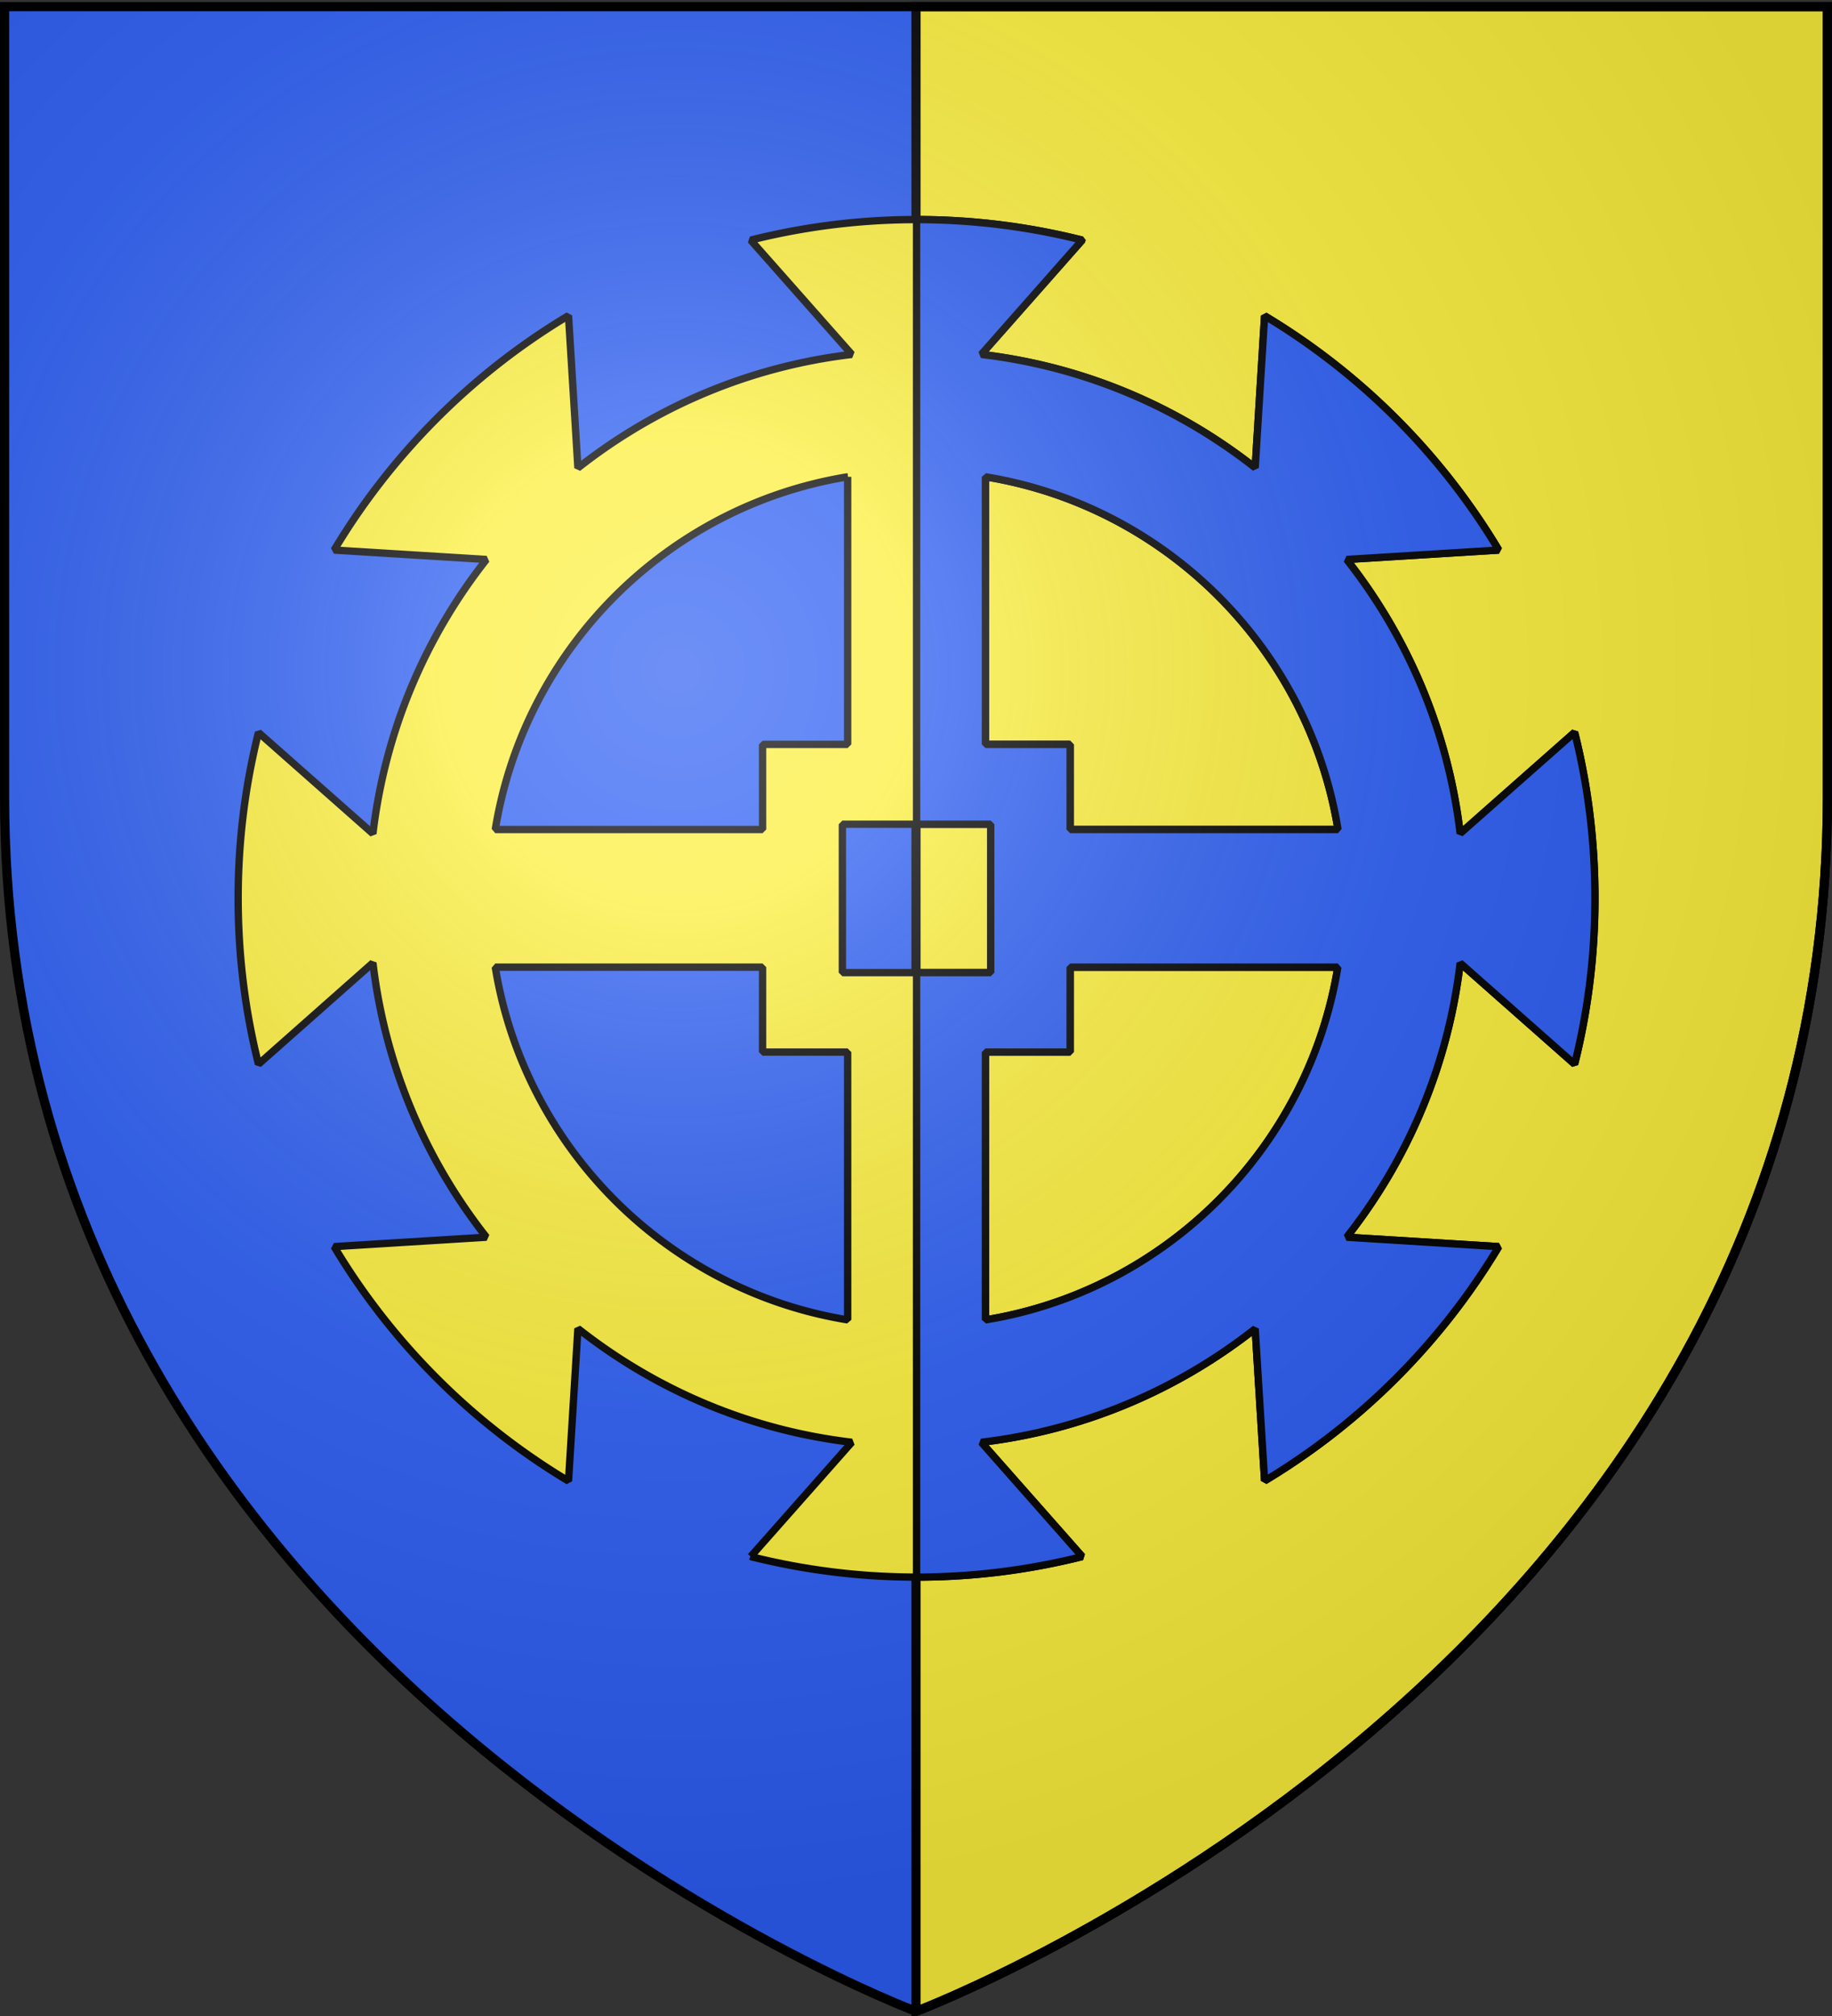 <svg xmlns="http://www.w3.org/2000/svg" xmlns:xlink="http://www.w3.org/1999/xlink" width="600" height="660" version="1.0"><rect width="100%" height="100%" fill="#333333" stroke="none"/><desc>Flag of Canton of Valais (Wallis)</desc><defs><radialGradient xlink:href="#b" id="d" cx="221.445" cy="226.331" r="300" fx="221.445" fy="226.331" gradientTransform="matrix(1.353 0 0 1.349 -77.63 -85.747)" gradientUnits="userSpaceOnUse"/><linearGradient id="b"><stop offset="0" style="stop-color:white;stop-opacity:.314"/><stop offset=".19" style="stop-color:white;stop-opacity:.251"/><stop offset=".6" style="stop-color:#6b6b6b;stop-opacity:.125"/><stop offset="1" style="stop-color:black;stop-opacity:.125"/></linearGradient></defs><g style="display:inline"><g style="fill:#2b5df2"><g style="opacity:1;fill:#2b5df2;display:inline"><path d="M300 658.5s298.5-112.32 298.5-397.772V2.176H1.5v258.552C1.5 546.18 300 658.5 300 658.5" style="fill:#2b5df2;fill-opacity:1;fill-rule:evenodd;stroke:none;stroke-width:1px;stroke-linecap:butt;stroke-linejoin:miter;stroke-opacity:1"/></g></g><g style="fill:#fcef3c"><path d="M300 658.5s298.5-112.32 298.5-397.772V2.176H300z" style="fill:#fcef3c;fill-opacity:1;fill-rule:evenodd;stroke:#000;stroke-width:3;stroke-linecap:butt;stroke-linejoin:miter;stroke-miterlimit:4;stroke-dasharray:none;stroke-opacity:1"/></g></g><g style="fill:#e20909;stroke:#000;display:inline"><g style="fill:#e20909;stroke:#000"><path d="M371.156 94.531a278 278 0 0 0-67.806 8.39l41.33 46.717c-41.979 4.956-80.405 21.513-111.983 46.41l-3.848-62.265c-39.296 23.538-72.273 56.533-95.821 95.821l62.264 3.848c-24.923 31.584-41.461 70.057-46.41 112.06l-46.794-41.33c-5.452 21.691-8.312 44.355-8.312 67.73 0 23.374 2.86 46.115 8.312 67.805l46.795-41.407a222.97 222.97 0 0 0 46.41 112.138l-62.265 3.848c23.548 39.288 56.525 72.283 95.82 95.82l3.849-62.34c31.578 24.909 70.004 41.527 111.983 46.486l-41.33 46.717a278 278 0 0 0 67.806 8.39c23.368 0 46.043-2.94 67.729-8.39l-41.253-46.717c41.967-4.944 80.415-21.523 111.983-46.41l3.848 62.188a279.1 279.1 0 0 0 95.744-95.744l-62.187-3.848c24.896-31.579 41.454-70.082 46.41-112.06l46.794 41.33c5.452-21.691 8.312-44.432 8.312-67.806 0-23.4-2.848-46.094-8.312-67.806l-46.794 41.33c-4.956-41.974-21.515-80.419-46.41-111.984l62.187-3.848a279.1 279.1 0 0 0-95.744-95.744l-3.848 62.11c-31.568-24.873-70.016-41.392-111.983-46.332l41.253-46.717a277.5 277.5 0 0 0-67.729-8.39zm-28.169 105.134v109.367H308.2v34.787H198.91c11.98-73.83 70.247-132.154 144.078-144.154zm56.338 0c73.856 11.973 132.182 70.299 144.155 144.154H433.96v-34.787h-34.635zm-58.493 142h60.648v60.647h-60.648zM198.91 400.08H308.2v34.71h34.787v109.444c-73.806-12.007-132.07-70.348-144.077-144.154zm235.05 0h109.443c-12 73.83-70.247 132.174-144.078 144.154V434.792h34.634z" style="opacity:1;fill:#fcef3c;fill-opacity:1;fill-rule:nonzero;stroke:#000;stroke-width:3;stroke-linecap:square;stroke-linejoin:miter;stroke-miterlimit:1;stroke-dasharray:none;stroke-dashoffset:0;stroke-opacity:1" transform="matrix(.801 0 0 .801 2.883 -3.832)"/></g></g><g style="fill:#5ab532;stroke:#000;display:inline"><g style="fill:#5ab532;stroke:#000"><path d="M371.156 94.531V649.37c23.368 0 46.043-2.94 67.729-8.39l-41.253-46.717c41.967-4.944 80.415-21.523 111.983-46.41l3.848 62.188a279.1 279.1 0 0 0 95.744-95.744l-62.187-3.848c24.896-31.579 41.454-70.082 46.41-112.06l46.794 41.33c5.452-21.691 8.312-44.432 8.312-67.806 0-23.4-2.848-46.094-8.312-67.806l-46.794 41.33c-4.956-41.974-21.515-80.419-46.41-111.984l62.187-3.848a279.1 279.1 0 0 0-95.744-95.744l-3.848 62.11c-31.568-24.873-70.016-41.392-111.983-46.332l41.253-46.717a277.5 277.5 0 0 0-67.729-8.39zm28.17 105.134c73.855 11.973 132.18 70.299 144.154 144.154H433.96v-34.787h-34.635zm-28.17 142h30.324v60.647h-30.324zm62.803 58.416h109.444c-12 73.83-70.247 132.174-144.078 144.154V434.792h34.634z" style="opacity:1;fill:#2b5df2;fill-opacity:1;fill-rule:nonzero;stroke:#000;stroke-width:3;stroke-linecap:square;stroke-linejoin:miter;stroke-miterlimit:1;stroke-dasharray:none;stroke-dashoffset:0;stroke-opacity:1" transform="matrix(.801 0 0 .801 2.883 -3.832)"/></g></g><g style="display:inline"><path d="M300 658.5s298.5-112.32 298.5-397.772V2.176H1.5v258.552C1.5 546.18 300 658.5 300 658.5" style="opacity:1;fill:url(#d);fill-opacity:1;fill-rule:evenodd;stroke:none;stroke-width:1px;stroke-linecap:butt;stroke-linejoin:miter;stroke-opacity:1"/></g><path d="M300 658.5S1.5 546.18 1.5 260.728V2.176h597v258.552C598.5 546.18 300 658.5 300 658.5z" style="opacity:1;fill:none;fill-opacity:1;fill-rule:evenodd;stroke:#000;stroke-width:3;stroke-linecap:butt;stroke-linejoin:miter;stroke-miterlimit:4;stroke-dasharray:none;stroke-opacity:1"/></svg>